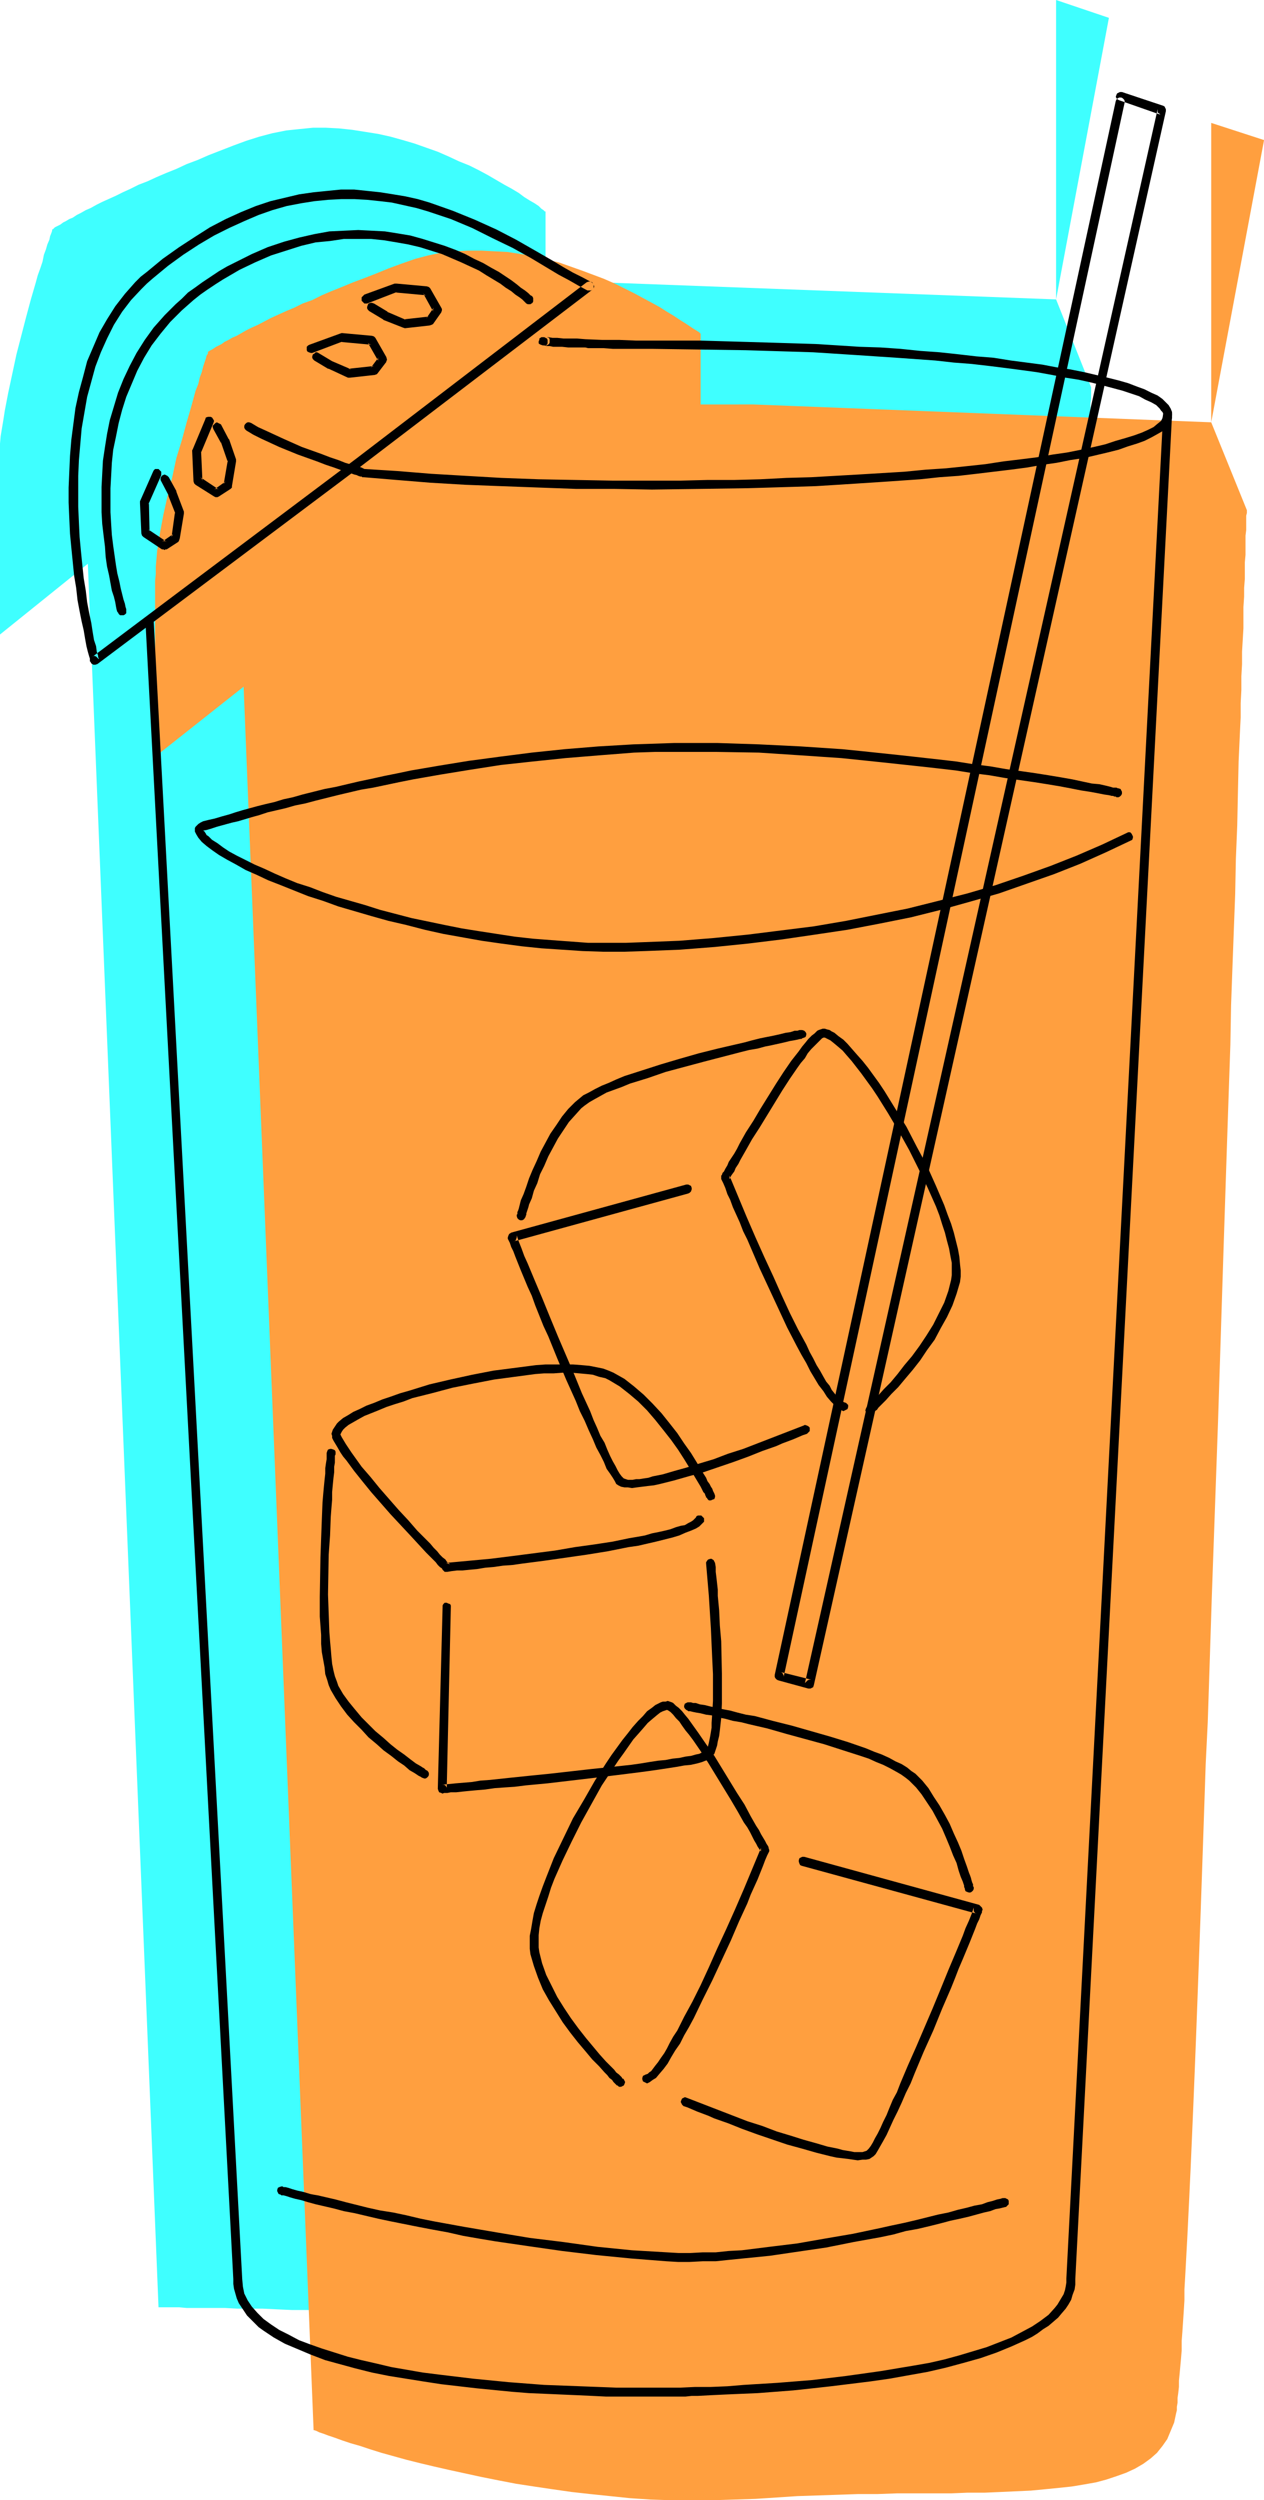 <?xml version="1.0" encoding="UTF-8" standalone="no"?>
<svg
   version="1.0"
   width="78.756mm"
   height="155.668mm"
   id="svg22"
   sodipodi:docname="Iced Tea 3.wmf"
   xmlns:inkscape="http://www.inkscape.org/namespaces/inkscape"
   xmlns:sodipodi="http://sodipodi.sourceforge.net/DTD/sodipodi-0.dtd"
   xmlns="http://www.w3.org/2000/svg"
   xmlns:svg="http://www.w3.org/2000/svg">
  <sodipodi:namedview
     id="namedview22"
     pagecolor="#ffffff"
     bordercolor="#000000"
     borderopacity="0.25"
     inkscape:showpageshadow="2"
     inkscape:pageopacity="0.0"
     inkscape:pagecheckerboard="0"
     inkscape:deskcolor="#d1d1d1"
     inkscape:document-units="mm" />
  <defs
     id="defs1">
    <pattern
       id="WMFhbasepattern"
       patternUnits="userSpaceOnUse"
       width="6"
       height="6"
       x="0"
       y="0" />
  </defs>
  <path
     style="fill:#3fffff;fill-opacity:1;fill-rule:evenodd;stroke:none"
     d="M 128.469,66.414 V 49.77 h -0.162 l -0.323,-0.323 -0.485,-0.323 -0.646,-0.646 -0.97,-0.646 -1.131,-0.646 -1.293,-0.808 -1.293,-0.97 -1.616,-0.97 -1.778,-0.97 -1.939,-1.131 -1.939,-1.131 -2.101,-1.131 -2.262,-1.131 -2.424,-0.97 -2.424,-1.131 -2.586,-1.131 -2.747,-0.97 -2.747,-0.97 -2.747,-0.808 -2.909,-0.808 -2.909,-0.646 -3.07,-0.485 -3.07,-0.485 -3.07,-0.323 -3.07,-0.162 h -3.07 l -3.232,0.323 -3.07,0.323 -3.232,0.646 -3.07,0.808 -3.07,0.97 -3.07,1.131 -2.909,1.131 -2.909,1.131 -2.586,1.131 -2.586,0.97 -2.424,1.131 -2.424,0.97 -2.262,0.97 -2.101,0.97 -2.101,0.808 -1.939,0.97 -1.778,0.808 -1.616,0.808 -3.232,1.454 -1.293,0.646 -1.454,0.808 -1.131,0.485 -1.131,0.646 -0.97,0.485 -0.97,0.646 -0.808,0.323 -0.808,0.485 -0.646,0.323 -0.646,0.485 -0.97,0.485 -0.323,0.162 -0.162,0.162 -0.162,0.162 -0.162,0.162 v 0 h -0.162 v 0.323 l -0.162,0.485 -0.323,0.808 -0.162,0.808 -0.485,1.131 -0.323,1.131 -0.485,1.293 -0.323,1.616 -0.485,1.454 -0.646,1.778 -0.485,1.778 -1.131,3.878 -1.131,4.201 -1.131,4.363 -1.131,4.363 -0.97,4.525 -0.97,4.525 -0.808,4.201 -0.323,2.101 -0.323,1.939 -0.323,1.939 L 0,104.388 v 1.778 1.616 41.529 L 20.684,132.666 37.329,542.946 h 4.848 l 1.778,0.162 h 1.939 2.101 2.424 2.586 l 2.909,0.162 h 2.909 3.07 l 3.394,0.162 3.555,0.162 h 3.717 l 3.717,0.162 4.04,0.162 4.04,0.162 h 4.363 l 4.202,0.323 4.525,0.162 4.525,0.162 4.686,0.323 4.686,0.162 9.534,0.646 10.019,0.485 10.019,0.808 5.009,0.485 5.009,0.323 4.848,0.485 4.686,0.646 4.686,0.485 4.525,0.485 4.525,0.646 4.363,0.485 4.363,0.485 4.04,0.485 4.04,0.323 3.878,0.485 3.878,0.323 3.717,0.323 3.394,0.162 3.394,0.162 h 3.232 3.07 l 2.909,-0.162 2.747,-0.162 2.586,-0.485 2.424,-0.485 2.262,-0.646 2.101,-0.646 1.939,-0.97 1.778,-1.131 1.454,-1.293 1.293,-1.293 1.131,-1.616 0.97,-1.939 0.646,-1.939 0.485,-2.262 0.162,-0.646 0.162,-0.808 v -0.97 l 0.162,-1.131 0.162,-1.131 v -1.293 l 0.162,-1.616 0.162,-1.616 0.162,-1.616 v -1.939 l 0.162,-1.939 0.162,-2.101 0.162,-2.262 0.162,-2.262 v -2.585 l 0.162,-2.424 0.162,-2.747 0.162,-2.747 0.162,-2.909 0.162,-2.909 0.162,-3.07 0.162,-3.232 v -3.232 l 0.162,-3.393 0.162,-3.393 0.162,-3.555 0.323,-7.433 0.323,-7.595 0.323,-7.918 0.323,-8.241 0.323,-8.403 0.323,-8.726 0.485,-9.049 0.323,-9.049 0.323,-9.372 0.323,-9.695 0.323,-9.534 0.323,-9.857 0.323,-9.857 0.808,-20.199 1.293,-40.721 0.646,-20.36 0.808,-20.199 0.162,-9.857 0.485,-9.857 0.162,-9.695 0.323,-9.534 0.323,-9.372 0.323,-9.049 0.162,-9.049 0.323,-8.726 0.323,-8.564 0.162,-8.241 0.323,-7.918 0.162,-7.756 0.323,-7.272 0.162,-3.555 v -3.393 l 0.162,-3.393 v -3.232 l 0.162,-3.232 0.162,-3.07 v -3.07 l 0.162,-2.747 v -2.909 l 0.162,-2.585 v -2.585 l 0.162,-2.585 v -2.262 l 0.162,-2.262 v -2.101 -1.939 l 0.162,-1.939 v -1.778 -1.616 -1.454 l 0.162,-1.454 v -1.131 -1.131 l 0.162,-0.97 V 92.43 91.945 91.137 L 248.697,70.454 261.139,4.201 248.697,0 V 70.454 L 140.912,66.414 Z"
     id="path1" />
  <path
     style="fill:#ff9f3f;fill-opacity:1;fill-rule:evenodd;stroke:none"
     d="M 164.99,95.177 V 78.695 78.533 l -0.323,-0.323 -0.485,-0.323 -0.808,-0.485 -0.97,-0.646 -0.97,-0.646 -1.293,-0.808 -1.454,-0.97 -1.616,-0.97 -1.778,-1.131 -1.778,-0.97 -2.101,-1.131 -2.101,-1.131 -2.262,-1.131 -2.262,-1.131 -2.586,-1.131 -2.586,-0.97 -2.586,-0.97 -2.747,-0.97 -2.747,-0.97 -2.909,-0.646 -3.07,-0.808 -2.909,-0.485 -3.07,-0.485 -3.07,-0.162 -3.07,-0.162 h -3.232 l -3.07,0.162 -3.232,0.323 -3.07,0.646 -3.07,0.808 -3.232,1.131 -3.07,1.131 -2.747,1.131 -2.909,1.131 -2.586,0.97 -2.747,1.131 -2.424,0.97 -2.262,0.97 -2.262,1.131 -2.262,0.808 -1.939,0.97 -1.939,0.808 -1.778,0.808 -1.778,0.808 -3.07,1.616 -1.454,0.646 -1.293,0.646 -1.131,0.646 -1.131,0.646 -1.131,0.485 -0.808,0.485 -0.97,0.485 -0.646,0.485 -0.646,0.323 -0.646,0.323 -0.97,0.646 -0.323,0.162 -0.323,0.162 -0.162,0.162 v 0 h -0.162 v 0.162 0.323 l -0.323,0.485 -0.162,0.646 -0.323,0.97 -0.323,0.97 -0.323,1.293 -0.485,1.293 -0.323,1.454 -0.646,1.616 -0.485,1.778 -0.485,1.778 -1.131,3.878 -1.131,4.201 -1.293,4.201 -0.97,4.525 -1.131,4.525 -0.97,4.363 -0.808,4.363 -0.323,2.101 -0.323,1.939 -0.162,1.939 -0.162,1.778 v 1.778 l -0.162,1.616 v 41.367 L 57.367,161.591 73.849,571.871 h 0.162 l 0.485,0.162 0.646,0.323 0.97,0.323 1.293,0.485 1.454,0.485 1.778,0.646 1.939,0.646 2.262,0.646 2.424,0.808 2.586,0.808 2.909,0.808 2.909,0.808 3.232,0.808 3.394,0.808 3.555,0.808 3.717,0.808 3.717,0.808 4.04,0.808 4.202,0.808 4.202,0.646 4.363,0.646 4.525,0.646 4.363,0.485 4.686,0.485 4.686,0.485 4.848,0.323 4.848,0.162 h 4.848 5.009 l 5.009,-0.162 5.009,-0.162 5.009,-0.323 4.848,-0.323 4.848,-0.162 4.848,-0.162 4.686,-0.162 h 4.525 l 4.525,-0.162 h 4.363 4.202 4.202 l 3.878,-0.162 h 4.04 l 3.717,-0.162 3.555,-0.162 3.555,-0.162 3.394,-0.323 3.232,-0.323 3.07,-0.323 2.909,-0.485 2.747,-0.485 2.424,-0.646 2.424,-0.808 2.262,-0.808 2.101,-0.97 1.939,-1.131 1.778,-1.293 1.454,-1.293 1.293,-1.616 1.131,-1.616 0.808,-1.939 0.808,-1.939 0.485,-2.262 0.162,-0.646 v -0.808 l 0.162,-0.97 v -1.131 l 0.162,-1.131 0.162,-1.454 v -1.454 l 0.162,-1.616 0.162,-1.778 0.162,-1.778 0.162,-1.939 v -2.262 l 0.162,-2.101 0.162,-2.424 0.162,-2.424 0.162,-2.585 v -2.585 l 0.162,-2.747 0.162,-2.909 0.162,-3.07 0.162,-2.909 0.162,-3.232 0.162,-3.393 0.162,-3.232 0.162,-3.555 0.162,-3.393 0.323,-7.433 0.323,-7.595 0.323,-7.918 0.323,-8.241 0.323,-8.564 0.323,-8.726 0.323,-8.888 0.323,-9.211 0.323,-9.372 0.323,-9.534 0.323,-9.695 0.485,-9.857 0.323,-9.857 0.646,-20.037 1.454,-40.883 0.646,-20.199 0.646,-20.199 0.323,-9.857 0.323,-9.857 0.323,-9.695 0.323,-9.534 0.323,-9.372 0.162,-9.211 0.323,-8.888 0.323,-8.726 0.323,-8.564 0.162,-8.241 0.323,-7.918 0.162,-7.756 0.162,-7.272 0.162,-3.555 0.162,-3.555 0.162,-3.232 v -3.393 l 0.162,-3.07 v -3.232 l 0.162,-2.909 v -2.909 l 0.162,-2.747 0.162,-2.747 v -2.424 -2.585 l 0.162,-2.424 V 138.322 l 0.162,-2.101 v -2.101 -1.778 l 0.162,-1.778 v -1.616 -1.454 -1.454 l 0.162,-1.293 v -0.97 -0.97 -1.454 l 0.162,-0.646 v -0.646 l -8.403,-20.684 12.443,-66.414 -12.443,-4.04 v 70.454 l -107.785,-4.201 z"
     id="path2" />
  <path
     style="fill:#000000;fill-opacity:1;fill-rule:evenodd;stroke:none"
     d="m 128.469,79.341 h -0.485 -0.485 l -0.485,0.323 v 0.323 l -0.162,0.323 v 0.485 l 0.162,0.162 0.323,0.162 0.485,0.162 h 0.323 l 0.646,0.162 h 0.646 l 0.808,0.162 h 0.97 1.131 l 1.454,0.162 h 1.616 1.778 0.646 l 0.646,0.162 h 1.778 1.939 l 2.101,0.162 h 4.686 2.262 2.262 l 11.15,0.162 10.989,0.162 5.333,0.162 5.333,0.162 5.171,0.162 5.009,0.323 5.009,0.323 4.848,0.323 4.848,0.323 4.525,0.323 4.525,0.323 4.363,0.485 4.202,0.323 4.202,0.485 3.878,0.485 3.717,0.485 3.555,0.485 3.555,0.646 3.232,0.646 3.07,0.485 2.909,0.646 2.586,0.646 2.424,0.646 2.424,0.646 1.939,0.646 1.939,0.646 1.454,0.808 1.454,0.646 1.131,0.646 0.808,0.808 0.323,0.485 0.323,0.323 0.162,0.323 v 0.323 l -0.162,0.808 -0.323,0.646 -0.808,0.646 -0.97,0.808 -1.293,0.646 -1.454,0.646 -1.778,0.646 -2.101,0.646 -2.262,0.646 -2.424,0.808 -2.747,0.646 -3.07,0.646 -3.232,0.646 -3.394,0.485 -3.717,0.646 -3.878,0.485 -4.04,0.485 -4.202,0.646 -4.525,0.485 -4.686,0.485 -4.848,0.323 -5.009,0.485 -5.333,0.323 -5.333,0.323 -5.656,0.323 -5.656,0.323 -5.817,0.162 -6.141,0.323 -6.141,0.162 h -6.302 l -6.464,0.162 h -6.625 -9.049 l -8.888,-0.162 -8.726,-0.162 -8.726,-0.323 -8.403,-0.485 -8.241,-0.485 -7.918,-0.646 -7.757,-0.485 h 0.162 v 0 h -0.162 l -0.323,-0.162 -0.323,-0.162 -0.485,-0.162 -0.485,-0.162 -1.293,-0.323 -1.616,-0.485 -1.616,-0.646 -1.939,-0.646 -2.101,-0.808 -4.525,-1.616 -4.363,-1.939 -2.101,-0.97 -2.101,-0.97 -1.778,-0.808 -1.616,-0.97 -0.485,-0.162 h -0.323 l -0.323,0.162 -0.323,0.323 -0.162,0.323 v 0.485 l 0.162,0.323 0.323,0.323 1.616,0.97 1.939,0.97 2.101,0.97 2.101,0.97 4.363,1.778 4.525,1.616 2.101,0.808 1.939,0.646 1.778,0.646 1.616,0.485 1.293,0.485 0.646,0.162 0.323,0.162 0.485,0.162 h 0.323 l 0.162,0.162 h 0.162 0.162 v 0 l 7.757,0.646 7.918,0.646 8.241,0.485 8.403,0.323 8.726,0.323 8.888,0.323 h 8.888 l 9.049,0.162 11.473,-0.162 11.15,-0.162 5.494,-0.162 5.333,-0.162 5.171,-0.162 5.171,-0.323 5.009,-0.323 5.009,-0.323 4.686,-0.323 4.686,-0.323 4.525,-0.485 4.525,-0.323 4.202,-0.485 4.04,-0.485 4.04,-0.485 3.717,-0.485 3.717,-0.646 3.394,-0.485 3.232,-0.646 3.232,-0.485 2.747,-0.646 2.747,-0.646 2.586,-0.646 2.262,-0.808 2.101,-0.646 1.778,-0.646 1.616,-0.808 1.454,-0.808 1.131,-0.646 0.808,-0.808 0.646,-0.808 0.485,-0.646 0.323,-0.808 v -0.808 -0.646 l -0.323,-0.808 -0.485,-0.808 -0.646,-0.646 -0.808,-0.808 -1.131,-0.808 -1.454,-0.646 -1.616,-0.808 -1.778,-0.646 -2.101,-0.808 -2.262,-0.646 -2.586,-0.646 -2.747,-0.646 -2.747,-0.646 -3.232,-0.646 -3.232,-0.485 -3.394,-0.646 -3.717,-0.485 -3.717,-0.485 -4.04,-0.646 -4.04,-0.323 -4.202,-0.485 -4.525,-0.485 -4.525,-0.323 -4.686,-0.485 -4.686,-0.323 -5.009,-0.162 -5.009,-0.323 -5.171,-0.323 -5.171,-0.162 -5.333,-0.162 -5.494,-0.162 -11.15,-0.323 h -11.473 -3.717 l -4.04,-0.162 h -4.04 l -3.878,-0.162 -1.939,-0.162 h -1.778 -1.454 l -1.454,-0.162 h -1.131 l -0.97,-0.162 h -0.646 -0.323 l 0.323,0.162 0.323,0.162 0.162,0.323 v 0.323 0.485 l -0.162,0.323 -0.323,0.162 h -0.323 0.323 0.323 l 0.485,-0.323 0.162,-0.323 v -0.323 -0.485 l -0.162,-0.323 -0.485,-0.162 z"
     id="path3" />
  <path
     style="fill:#000000;fill-opacity:1;fill-rule:evenodd;stroke:none"
     d="m 34.258,146.402 20.684,389.919 v 1.131 l 0.162,1.131 0.323,1.131 0.323,1.131 0.485,1.131 0.646,0.97 0.646,0.97 0.646,0.97 0.97,0.97 0.808,0.808 0.97,0.97 1.131,0.808 2.424,1.616 2.586,1.454 3.07,1.293 3.07,1.293 3.394,1.293 3.555,0.97 3.555,0.97 3.878,0.97 4.04,0.808 4.04,0.646 4.04,0.646 4.201,0.646 8.403,0.97 8.241,0.808 4.04,0.323 3.878,0.162 3.717,0.162 3.717,0.162 3.555,0.162 3.232,0.162 h 3.07 2.909 4.848 2.586 0.808 2.101 1.131 1.293 l 1.454,-0.162 h 1.454 l 3.07,-0.162 3.394,-0.162 3.717,-0.162 3.878,-0.162 4.202,-0.323 4.202,-0.323 4.525,-0.485 4.363,-0.485 9.211,-1.131 4.525,-0.646 4.525,-0.808 4.525,-0.808 4.202,-0.97 4.202,-1.131 4.04,-1.131 3.717,-1.293 3.555,-1.454 3.232,-1.454 1.616,-0.808 1.293,-0.808 1.293,-0.97 1.293,-0.808 1.131,-0.97 1.131,-0.97 0.808,-0.97 0.97,-1.131 0.646,-0.97 0.646,-1.131 0.323,-1.131 0.485,-1.293 0.162,-1.131 v -1.293 L 276.006,97.601 v -0.323 l -0.162,-0.323 -0.485,-0.162 -0.323,-0.162 h -0.485 l -0.323,0.162 -0.162,0.485 -0.162,0.323 -22.785,438.558 v 0.97 l -0.162,0.97 -0.162,0.808 -0.323,0.97 -0.485,0.808 -0.485,0.808 -0.485,0.808 -0.646,0.808 -1.454,1.616 -1.939,1.454 -1.939,1.293 -2.424,1.293 -2.424,1.293 -2.909,1.131 -2.909,1.131 -3.232,0.97 -3.232,0.97 -3.555,0.97 -3.555,0.808 -3.717,0.646 -3.878,0.646 -3.878,0.646 -8.08,1.131 -8.08,0.97 -8.08,0.646 -7.918,0.485 -3.878,0.323 -3.878,0.162 h -3.717 l -3.394,0.162 h -3.555 -3.232 -8.403 l -8.403,-0.323 -8.565,-0.323 -8.403,-0.646 -8.241,-0.808 -4.04,-0.485 -4.04,-0.485 -3.878,-0.485 -3.717,-0.646 -3.717,-0.646 -3.394,-0.808 -3.555,-0.808 -3.232,-0.808 -3.07,-0.97 -3.07,-0.97 -2.747,-0.97 -2.586,-0.97 -2.424,-1.293 -2.262,-1.131 -1.939,-1.293 -1.778,-1.293 -1.454,-1.454 -1.293,-1.454 -0.97,-1.454 -0.808,-1.616 -0.323,-1.616 -0.162,-1.778 -20.846,-390.081 v -0.323 l -0.323,-0.323 -0.323,-0.162 H 35.228 34.743 l -0.323,0.162 -0.162,0.323 z"
     id="path4" />
  <path
     style="fill:#000000;fill-opacity:1;fill-rule:evenodd;stroke:none"
     d="m 168.222,351.461 v 0 l -0.162,-0.323 -0.162,-0.323 -0.162,-0.485 -0.323,-0.485 -0.323,-0.646 -0.485,-0.646 -0.323,-0.808 -1.131,-1.778 -1.131,-1.939 -1.293,-2.101 -1.616,-2.262 -1.616,-2.424 -1.778,-2.262 -1.939,-2.424 -2.101,-2.262 -2.101,-2.101 -2.262,-1.939 -2.262,-1.778 -2.586,-1.454 -1.131,-0.485 -1.293,-0.485 -1.616,-0.323 -1.616,-0.323 -1.778,-0.162 -2.101,-0.162 h -1.939 -2.262 -2.262 l -2.262,0.162 -5.009,0.646 -5.009,0.646 -5.009,0.97 -5.171,1.131 -4.848,1.131 -4.686,1.454 -2.262,0.646 -2.262,0.808 -1.939,0.646 -1.939,0.808 -1.778,0.646 -1.616,0.808 -1.454,0.646 -1.293,0.808 -1.131,0.646 -0.97,0.808 -0.485,0.485 -0.323,0.485 -0.323,0.485 -0.323,0.485 -0.162,0.485 -0.162,0.485 0.162,0.485 v 0.485 l 0.323,0.646 0.485,0.808 0.485,0.808 0.646,1.131 0.646,0.97 0.808,0.97 1.778,2.424 1.939,2.424 2.101,2.585 4.525,5.171 2.262,2.424 2.262,2.424 1.939,2.101 1.939,2.101 0.808,0.808 0.808,0.808 0.646,0.646 0.485,0.646 0.485,0.485 0.485,0.323 0.162,0.323 0.162,0.162 0.323,0.323 h 0.646 l 0.97,-0.162 1.293,-0.162 h 1.293 l 1.616,-0.162 1.778,-0.162 1.939,-0.323 1.939,-0.162 2.262,-0.323 2.262,-0.162 2.262,-0.323 5.009,-0.646 10.181,-1.454 5.009,-0.808 4.848,-0.97 2.262,-0.323 2.101,-0.485 2.101,-0.485 1.939,-0.485 1.939,-0.485 1.616,-0.485 1.454,-0.646 1.293,-0.485 1.131,-0.485 0.808,-0.485 0.646,-0.646 0.485,-0.485 v -0.485 -0.323 l -0.323,-0.323 -0.323,-0.323 h -0.323 -0.485 l -0.323,0.162 -0.162,0.323 -0.323,0.323 -0.323,0.323 -0.485,0.323 -0.646,0.323 -0.808,0.485 -0.97,0.162 -1.131,0.323 -1.293,0.485 -1.293,0.323 -1.454,0.323 -1.616,0.323 -1.616,0.485 -1.778,0.323 -1.939,0.323 -3.878,0.808 -4.202,0.646 -4.686,0.646 -4.686,0.808 -5.009,0.646 -5.009,0.646 -5.171,0.646 -10.504,0.97 0.485,0.162 0.323,0.162 v -0.162 l -0.323,-0.162 -0.323,-0.323 -0.323,-0.485 -0.646,-0.485 -0.646,-0.646 -0.646,-0.808 -0.808,-0.808 -0.808,-0.97 -0.97,-0.97 -2.101,-2.101 -2.101,-2.424 -2.262,-2.424 -4.525,-5.171 -2.101,-2.585 -2.101,-2.424 -1.616,-2.262 -0.808,-1.131 -0.646,-0.97 -0.646,-0.97 -0.485,-0.808 -0.485,-0.808 -0.323,-0.646 0.162,-0.323 0.162,-0.323 0.323,-0.485 0.485,-0.485 0.808,-0.646 1.131,-0.646 1.131,-0.646 1.454,-0.808 1.616,-0.646 1.616,-0.646 1.939,-0.808 1.939,-0.646 2.101,-0.646 2.101,-0.808 4.525,-1.131 4.848,-1.293 4.848,-0.97 5.009,-0.97 4.848,-0.646 4.848,-0.646 2.101,-0.162 h 2.262 l 2.101,-0.162 h 1.939 l 1.939,0.162 1.778,0.162 1.454,0.162 1.454,0.485 1.454,0.323 0.97,0.485 2.424,1.454 2.262,1.778 2.101,1.778 2.101,2.101 1.939,2.262 1.939,2.424 1.778,2.262 1.616,2.262 1.454,2.262 1.293,2.101 1.131,1.939 0.97,1.616 0.485,0.808 0.646,1.293 0.323,0.323 0.162,0.485 0.162,0.323 v 0.162 h 0.162 l 0.162,0.323 0.323,0.323 h 0.485 l 0.323,-0.162 0.485,-0.162 0.162,-0.485 v -0.323 z"
     id="path5" />
  <path
     style="fill:#000000;fill-opacity:1;fill-rule:evenodd;stroke:none"
     d="m 104.23,378.123 -1.131,42.822 0.162,0.485 0.162,0.323 0.485,0.162 0.323,0.162 0.323,-0.162 h 0.808 l 0.808,-0.162 h 1.293 l 1.454,-0.162 1.616,-0.162 1.778,-0.162 1.939,-0.162 2.262,-0.323 2.262,-0.162 2.424,-0.162 2.586,-0.323 5.171,-0.485 5.494,-0.646 5.494,-0.646 5.333,-0.646 5.171,-0.646 2.424,-0.323 2.262,-0.323 2.101,-0.323 2.101,-0.323 1.778,-0.323 1.616,-0.162 1.454,-0.323 1.131,-0.323 0.808,-0.323 0.646,-0.162 0.485,-0.323 0.485,-0.646 0.485,-0.485 0.323,-0.97 0.323,-0.97 0.162,-0.97 0.323,-1.293 0.162,-1.293 0.162,-1.454 0.162,-1.454 0.162,-3.393 v -3.393 -3.717 l -0.162,-7.595 -0.323,-3.717 -0.162,-3.555 -0.323,-3.393 v -1.454 l -0.162,-1.454 -0.162,-1.454 -0.162,-1.293 v -1.131 l -0.162,-0.97 -0.162,-0.323 -0.162,-0.323 -0.485,-0.323 h -0.323 l -0.485,0.162 -0.162,0.162 -0.323,0.485 v 0.323 l 0.646,7.595 0.485,7.756 0.162,3.717 0.162,3.555 0.162,3.393 v 3.232 3.07 l -0.162,2.747 -0.162,2.424 v 1.131 l -0.162,0.97 -0.162,0.97 -0.162,0.808 -0.162,0.808 -0.162,0.646 -0.162,0.646 -0.162,0.323 -0.323,0.323 -0.162,0.162 -0.646,0.162 -0.646,0.323 -0.808,0.162 -1.131,0.323 -1.293,0.162 -1.454,0.323 -1.616,0.162 -1.616,0.323 -1.778,0.162 -2.101,0.323 -1.939,0.323 -2.262,0.323 -4.525,0.485 -4.686,0.485 -10.019,1.131 -4.848,0.485 -4.686,0.485 -4.525,0.485 -2.262,0.162 -1.939,0.323 -1.939,0.162 -1.939,0.162 -1.616,0.162 -1.616,0.162 h 0.485 l 0.323,0.162 0.323,0.485 v 0.323 l 0.97,-42.822 v 0.162 -0.485 l -0.162,-0.323 -0.485,-0.162 -0.323,-0.162 h -0.485 l -0.323,0.323 -0.162,0.323 z"
     id="path6" />
  <path
     style="fill:#000000;fill-opacity:1;fill-rule:evenodd;stroke:none"
     d="m 100.513,416.582 v 0 h -0.162 l -0.323,-0.323 -0.162,-0.162 -0.323,-0.162 -0.485,-0.323 -1.131,-0.646 -1.293,-0.97 -1.454,-1.131 -1.616,-1.131 -1.616,-1.293 -1.616,-1.454 -1.939,-1.616 -1.616,-1.616 -1.616,-1.616 -1.616,-1.939 -1.454,-1.778 -1.293,-1.778 -1.131,-1.939 -0.323,-0.97 -0.485,-1.293 -0.323,-1.293 -0.323,-1.616 -0.162,-1.616 -0.162,-1.939 -0.162,-1.778 -0.162,-2.101 -0.162,-4.363 -0.162,-4.525 0.162,-9.372 0.323,-4.525 0.162,-4.363 0.162,-2.101 0.162,-1.939 v -1.778 l 0.162,-1.778 0.162,-1.616 0.162,-1.293 v -1.293 l 0.162,-0.97 v -0.97 -0.646 l 0.162,-0.323 v -0.162 -0.485 l -0.162,-0.323 -0.323,-0.162 -0.485,-0.162 h -0.323 l -0.485,0.162 -0.162,0.323 -0.162,0.485 v 0.162 0.646 0.646 l -0.162,0.97 -0.162,1.131 v 1.293 l -0.162,1.454 -0.162,1.616 -0.162,1.778 -0.162,1.939 -0.162,4.04 -0.162,4.363 -0.162,4.525 -0.162,9.372 v 4.525 l 0.323,4.363 v 2.101 l 0.162,1.939 0.323,1.778 0.323,1.778 0.162,1.616 0.485,1.454 0.323,1.131 0.485,1.131 1.131,1.939 1.293,1.939 1.454,1.939 1.616,1.778 1.778,1.778 1.616,1.778 1.939,1.616 1.616,1.454 1.778,1.293 1.616,1.293 1.454,0.97 1.293,1.131 1.131,0.646 0.97,0.646 0.323,0.162 0.323,0.162 0.162,0.162 h 0.162 l 0.323,0.162 h 0.323 l 0.323,-0.162 0.323,-0.323 0.162,-0.323 v -0.485 l -0.162,-0.323 z"
     id="path7" />
  <path
     style="fill:#000000;fill-opacity:1;fill-rule:evenodd;stroke:none"
     d="m 205.55,332.555 v 0 l 0.323,-0.162 0.162,-0.323 0.485,-0.323 0.323,-0.485 0.485,-0.485 0.646,-0.646 0.646,-0.646 1.293,-1.454 1.616,-1.616 1.616,-1.939 1.778,-2.101 1.778,-2.262 1.616,-2.424 1.778,-2.424 1.454,-2.747 1.454,-2.585 1.293,-2.747 0.97,-2.747 0.808,-2.747 0.162,-1.293 v -1.454 l -0.162,-1.454 -0.162,-1.778 -0.323,-1.778 -0.485,-1.939 -0.485,-1.939 -0.646,-2.101 -0.808,-2.101 -0.808,-2.262 -1.939,-4.525 -2.101,-4.686 -2.424,-4.525 -2.424,-4.686 -2.586,-4.201 -2.586,-4.201 -1.293,-1.939 -1.293,-1.778 -1.293,-1.778 -1.293,-1.616 -1.293,-1.454 -1.131,-1.293 -1.131,-1.293 -0.97,-0.97 -1.131,-0.808 -0.97,-0.808 -0.646,-0.323 -0.485,-0.323 -0.646,-0.162 -0.485,-0.162 h -0.485 l -0.485,0.162 -0.485,0.162 -0.323,0.162 -0.646,0.646 -0.646,0.485 -0.808,0.808 -0.646,0.808 -0.808,0.97 -0.808,1.131 -1.778,2.262 -1.778,2.585 -1.778,2.747 -3.717,5.979 -1.616,2.747 -1.778,2.747 -1.454,2.585 -0.646,1.293 -0.646,1.131 -0.646,0.97 -0.646,0.97 -0.323,0.808 -0.485,0.808 -0.323,0.646 -0.323,0.323 -0.162,0.485 -0.162,0.162 v 0.485 0.323 l 0.485,0.97 0.485,1.131 0.485,1.454 0.646,1.293 0.646,1.778 0.808,1.778 0.808,1.778 0.808,2.101 0.97,1.939 0.97,2.262 1.939,4.525 4.363,9.372 2.101,4.525 2.262,4.363 1.131,2.101 1.131,1.939 0.97,1.939 0.97,1.616 0.97,1.616 1.131,1.454 0.808,1.293 0.97,1.131 0.808,0.808 0.646,0.646 0.808,0.485 0.646,0.323 0.323,-0.162 0.323,-0.162 0.323,-0.162 0.162,-0.485 v -0.485 l -0.162,-0.162 -0.323,-0.323 -0.485,-0.162 -0.323,-0.162 -0.323,-0.162 -0.485,-0.485 -0.485,-0.485 -0.646,-0.808 -0.646,-0.808 -0.485,-0.97 -0.808,-0.97 -0.646,-1.131 -0.808,-1.454 -0.808,-1.293 -0.808,-1.616 -0.808,-1.454 -0.808,-1.778 -0.97,-1.778 -0.97,-1.778 -1.939,-3.878 -1.939,-4.201 -1.939,-4.363 -2.101,-4.525 -2.101,-4.686 -2.101,-4.848 -4.04,-9.695 v 0.485 0.485 -0.162 l 0.162,-0.162 0.162,-0.485 0.323,-0.485 0.485,-0.646 0.323,-0.808 0.646,-0.97 0.485,-0.97 0.646,-1.131 0.646,-1.131 1.454,-2.585 1.778,-2.747 1.778,-2.909 3.555,-5.817 1.778,-2.747 1.778,-2.585 0.808,-1.131 0.97,-1.131 0.646,-1.131 0.808,-0.97 0.808,-0.808 0.646,-0.646 0.646,-0.646 0.485,-0.485 0.323,-0.162 h 0.323 l 0.646,0.323 0.646,0.323 0.808,0.646 0.97,0.808 1.131,0.97 0.97,1.131 1.131,1.293 1.131,1.454 1.131,1.454 1.293,1.778 1.293,1.778 1.293,1.939 2.424,3.878 2.586,4.363 2.424,4.363 2.262,4.525 2.101,4.363 1.939,4.363 0.808,2.101 0.646,2.101 0.646,1.939 0.485,1.939 0.485,1.778 0.323,1.778 0.323,1.616 v 1.454 1.454 l -0.162,1.131 -0.646,2.585 -0.97,2.747 -1.293,2.585 -1.293,2.585 -1.616,2.585 -1.616,2.424 -1.778,2.424 -1.778,2.101 -1.616,2.101 -1.616,1.939 -1.616,1.616 -1.293,1.454 -0.485,0.646 -0.646,0.485 -0.485,0.485 -0.323,0.323 -0.323,0.323 -0.323,0.323 -0.162,0.162 v 0 l -0.162,0.323 -0.162,0.485 0.162,0.323 0.162,0.323 0.323,0.323 h 0.323 0.485 z"
     id="path8" />
  <path
     style="fill:#000000;fill-opacity:1;fill-rule:evenodd;stroke:none"
     d="m 161.596,278.745 -41.207,11.311 -0.485,0.323 -0.162,0.323 -0.162,0.485 v 0.323 l 0.162,0.323 0.323,0.646 0.323,0.97 0.485,0.97 0.485,1.293 0.646,1.616 0.646,1.616 0.808,1.939 0.808,1.939 0.97,2.101 0.808,2.262 0.97,2.424 0.97,2.424 1.131,2.424 2.101,5.171 2.101,5.009 2.262,5.009 0.97,2.424 1.131,2.262 0.97,2.262 0.97,2.101 0.808,1.939 0.97,1.778 0.808,1.616 0.646,1.616 0.808,1.131 0.646,0.97 0.485,0.808 0.323,0.646 0.485,0.323 0.646,0.323 0.808,0.162 h 0.808 l 0.97,0.162 1.131,-0.162 1.293,-0.162 1.293,-0.162 1.454,-0.162 1.454,-0.323 3.232,-0.808 3.394,-0.97 3.555,-0.97 7.11,-2.424 3.555,-1.293 3.232,-1.293 3.232,-1.131 1.454,-0.646 1.293,-0.485 1.293,-0.485 1.131,-0.485 1.131,-0.485 0.97,-0.323 0.323,-0.323 0.323,-0.323 v -0.323 -0.485 l -0.323,-0.323 -0.323,-0.162 -0.485,-0.162 -0.323,0.162 -7.11,2.747 -7.11,2.747 -3.555,1.131 -3.394,1.293 -3.232,0.97 -3.07,0.97 -2.909,0.808 -2.747,0.808 -2.424,0.485 -0.97,0.323 -1.131,0.162 -0.97,0.162 h -0.808 l -0.808,0.162 h -0.646 -0.485 l -0.485,-0.162 -0.485,-0.162 -0.162,-0.162 -0.323,-0.323 -0.485,-0.646 -0.485,-0.808 -0.485,-0.97 -0.646,-1.131 -0.646,-1.293 -0.646,-1.454 -0.646,-1.616 -0.97,-1.616 -0.808,-1.939 -0.808,-1.778 -0.808,-2.101 -1.939,-4.201 -1.778,-4.363 -3.878,-9.049 -1.939,-4.686 -1.778,-4.363 -1.778,-4.201 -0.808,-1.939 -0.808,-1.939 -0.808,-1.778 -0.646,-1.778 -0.646,-1.616 -0.485,-1.454 v 0.485 l -0.162,0.485 -0.162,0.323 -0.485,0.162 41.207,-11.311 0.323,-0.162 0.323,-0.323 0.162,-0.485 v -0.323 l -0.162,-0.485 -0.323,-0.162 -0.323,-0.162 z"
     id="path9" />
  <path
     style="fill:#000000;fill-opacity:1;fill-rule:evenodd;stroke:none"
     d="m 123.783,286.339 v 0 -0.162 l 0.162,-0.323 v -0.323 l 0.162,-0.485 0.162,-0.485 0.162,-0.485 0.162,-0.646 0.646,-1.454 0.485,-1.778 0.808,-1.778 0.646,-2.101 0.97,-1.939 0.97,-2.262 1.131,-2.101 1.131,-2.101 1.293,-1.939 1.293,-1.939 1.454,-1.616 1.454,-1.616 0.808,-0.646 1.131,-0.808 1.131,-0.646 1.454,-0.808 1.454,-0.808 1.778,-0.646 1.778,-0.646 1.939,-0.808 4.202,-1.293 4.202,-1.454 9.049,-2.424 4.363,-1.131 4.363,-1.131 1.939,-0.485 1.939,-0.323 1.778,-0.485 1.616,-0.323 1.454,-0.323 1.454,-0.323 1.293,-0.323 0.97,-0.162 0.808,-0.162 0.646,-0.162 h 0.323 l 0.162,-0.162 0.485,-0.162 0.323,-0.162 0.162,-0.485 v -0.323 l -0.162,-0.323 -0.323,-0.323 -0.485,-0.162 h -0.323 -0.323 l -0.485,0.162 h -0.646 l -0.97,0.323 -1.131,0.162 -1.293,0.323 -1.454,0.323 -1.616,0.323 -1.616,0.323 -1.939,0.485 -1.778,0.485 -2.101,0.485 -4.202,0.97 -4.525,1.131 -4.525,1.293 -4.363,1.293 -4.525,1.454 -4.04,1.293 -1.939,0.808 -1.778,0.808 -1.616,0.646 -1.616,0.808 -1.454,0.808 -1.293,0.646 -0.97,0.808 -0.97,0.808 -1.616,1.616 -1.454,1.778 -1.293,1.939 -1.454,2.101 -1.131,2.101 -1.131,2.101 -0.97,2.262 -0.97,2.101 -0.808,1.939 -0.646,1.939 -0.646,1.778 -0.646,1.454 -0.323,1.293 -0.162,0.646 -0.162,0.485 -0.162,0.323 v 0.323 0.162 l -0.162,0.162 v 0.323 l 0.162,0.485 0.323,0.323 0.323,0.162 h 0.485 l 0.323,-0.162 0.162,-0.162 z"
     id="path10" />
  <path
     style="fill:#000000;fill-opacity:1;fill-rule:evenodd;stroke:none"
     d="m 146.891,489.298 -0.162,-0.162 h -0.162 l -0.162,-0.323 -0.323,-0.323 -0.323,-0.323 -0.646,-0.485 -0.485,-0.646 -0.485,-0.485 -1.454,-1.454 -1.454,-1.616 -1.616,-1.939 -1.616,-1.939 -1.778,-2.262 -1.778,-2.424 -1.616,-2.424 -1.616,-2.585 -1.293,-2.585 -1.293,-2.585 -0.97,-2.747 -0.646,-2.585 -0.162,-1.131 v -1.454 -1.454 l 0.162,-1.616 0.323,-1.778 0.485,-1.778 0.646,-1.939 0.646,-1.939 0.646,-2.101 0.808,-2.101 1.939,-4.363 2.101,-4.363 2.262,-4.525 2.424,-4.363 2.424,-4.363 2.586,-3.878 1.293,-1.939 1.293,-1.778 1.131,-1.616 1.131,-1.616 1.293,-1.454 1.131,-1.293 0.97,-1.131 1.131,-0.97 0.97,-0.808 0.808,-0.646 0.646,-0.323 0.485,-0.162 0.485,-0.162 0.323,0.162 0.485,0.323 0.646,0.646 0.646,0.808 0.808,0.808 0.646,0.97 0.808,1.131 0.808,0.97 0.97,1.293 1.778,2.585 1.778,2.747 3.555,5.817 1.778,2.909 1.616,2.747 1.454,2.585 0.808,1.131 0.646,1.131 0.485,0.97 0.485,0.97 0.485,0.808 0.323,0.646 0.323,0.485 0.323,0.485 0.162,0.162 v 0.162 -0.485 -0.485 l -4.04,9.695 -2.101,4.848 -2.101,4.686 -2.101,4.525 -1.939,4.363 -1.939,4.201 -1.939,3.878 -0.97,1.778 -0.97,1.778 -0.808,1.616 -0.808,1.616 -0.97,1.454 -0.808,1.454 -0.646,1.293 -0.646,1.131 -0.808,1.131 -0.646,0.97 -0.646,0.808 -0.485,0.646 -0.485,0.646 -0.485,0.323 -0.323,0.323 -0.485,0.162 -0.323,0.162 -0.323,0.162 -0.162,0.485 v 0.323 l 0.162,0.485 0.323,0.162 0.323,0.162 0.323,0.162 0.646,-0.323 0.646,-0.485 0.808,-0.485 0.808,-0.97 0.97,-1.131 0.97,-1.293 0.808,-1.454 0.97,-1.616 1.131,-1.616 0.97,-1.939 1.131,-1.939 1.131,-2.101 2.101,-4.363 2.262,-4.525 4.363,-9.372 1.939,-4.525 0.97,-2.101 0.97,-2.101 0.808,-2.101 0.808,-1.778 0.808,-1.778 0.646,-1.616 0.646,-1.616 0.485,-1.293 0.485,-1.131 0.485,-0.97 v -0.323 l -0.162,-0.485 v -0.162 l -0.162,-0.323 -0.323,-0.485 -0.323,-0.646 -0.485,-0.808 -0.485,-0.808 -0.485,-0.97 -0.646,-0.97 -0.646,-1.131 -0.646,-1.131 -1.454,-2.747 -1.778,-2.747 -1.778,-2.909 -3.555,-5.817 -1.939,-2.747 -1.778,-2.585 -1.616,-2.262 -0.808,-1.131 -0.808,-0.97 -0.646,-0.808 -0.808,-0.808 -0.646,-0.485 -0.646,-0.646 -0.323,-0.162 -0.485,-0.162 -0.485,-0.162 -0.485,0.162 h -0.646 l -0.485,0.162 -0.646,0.323 -0.646,0.323 -0.808,0.646 -1.131,0.808 -0.97,1.131 -1.131,1.131 -1.293,1.454 -1.131,1.454 -1.293,1.616 -1.293,1.778 -1.293,1.778 -1.293,1.939 -2.586,4.04 -2.586,4.525 -2.586,4.363 -2.262,4.686 -2.262,4.686 -1.778,4.525 -0.808,2.101 -0.808,2.262 -0.646,1.939 -0.646,2.101 -0.323,1.778 -0.323,1.939 -0.323,1.616 v 1.616 1.454 l 0.162,1.293 0.808,2.747 0.97,2.747 1.131,2.747 1.454,2.585 1.616,2.585 1.616,2.585 1.778,2.424 1.778,2.262 1.778,2.101 1.616,1.939 1.616,1.616 1.293,1.454 0.646,0.646 0.485,0.646 0.646,0.485 0.323,0.485 0.323,0.323 0.323,0.323 0.162,0.162 h 0.162 l 0.323,0.323 h 0.485 l 0.323,-0.162 0.323,-0.162 0.162,-0.323 0.162,-0.485 -0.162,-0.323 z"
     id="path11" />
  <path
     style="fill:#000000;fill-opacity:1;fill-rule:evenodd;stroke:none"
     d="m 188.744,439.043 41.369,11.311 -0.485,-0.162 -0.323,-0.485 v -0.323 -0.485 l -0.485,1.454 -0.646,1.616 -0.808,1.778 -0.646,1.778 -0.808,1.939 -0.808,1.939 -1.778,4.201 -1.778,4.363 -1.939,4.686 -3.878,9.049 -1.939,4.363 -1.778,4.201 -0.808,2.101 -0.97,1.778 -0.808,1.939 -0.646,1.616 -0.808,1.616 -0.646,1.454 -0.646,1.293 -0.646,1.131 -0.485,0.97 -0.485,0.808 -0.485,0.646 -0.323,0.323 -0.162,0.162 -0.485,0.162 -0.485,0.162 h -0.485 -0.646 -0.808 l -0.808,-0.162 -1.939,-0.323 -1.131,-0.323 -2.424,-0.485 -2.747,-0.808 -2.909,-0.808 -3.07,-0.97 -3.232,-0.97 -3.394,-1.293 -3.555,-1.131 -7.11,-2.747 -7.11,-2.747 -0.485,-0.162 -0.323,0.162 -0.323,0.162 -0.162,0.323 -0.162,0.485 0.162,0.323 0.162,0.323 0.323,0.323 0.97,0.323 1.131,0.485 1.131,0.485 1.293,0.485 1.293,0.485 1.454,0.646 3.232,1.131 3.232,1.293 3.555,1.293 7.11,2.424 3.555,0.97 3.394,0.97 3.232,0.808 1.454,0.323 1.454,0.162 1.293,0.162 1.131,0.162 1.131,0.162 1.131,-0.162 h 0.808 l 0.808,-0.162 0.485,-0.323 0.485,-0.323 0.485,-0.485 0.485,-0.808 0.646,-1.131 0.646,-1.131 0.808,-1.454 0.808,-1.778 0.808,-1.778 0.97,-1.939 0.97,-2.101 0.97,-2.262 1.131,-2.262 0.97,-2.424 2.101,-5.009 2.262,-5.009 2.101,-5.171 2.101,-4.848 0.97,-2.424 0.808,-2.101 0.97,-2.262 0.808,-1.939 0.808,-1.939 0.646,-1.616 0.646,-1.616 0.485,-1.293 0.485,-0.97 0.323,-0.97 0.323,-0.646 v -0.323 l 0.162,-0.323 -0.162,-0.485 -0.323,-0.323 -0.323,-0.323 -41.207,-11.311 h -0.485 l -0.323,0.162 -0.323,0.162 -0.162,0.485 v 0.323 l 0.162,0.485 0.162,0.323 z"
     id="path12" />
  <path
     style="fill:#000000;fill-opacity:1;fill-rule:evenodd;stroke:none"
     d="m 229.305,444.052 -0.162,-0.162 v -0.162 -0.323 l -0.162,-0.323 -0.162,-0.485 -0.162,-0.646 -0.162,-0.485 -0.323,-0.808 -0.485,-1.454 -0.646,-1.778 -0.646,-1.939 -0.808,-1.939 -0.97,-2.101 -0.97,-2.262 -1.131,-2.101 -1.293,-2.262 -1.293,-1.939 -1.293,-2.101 -1.454,-1.778 -1.616,-1.616 -0.97,-0.646 -0.97,-0.808 -1.293,-0.808 -1.454,-0.646 -1.454,-0.808 -1.778,-0.808 -1.778,-0.646 -1.939,-0.808 -4.202,-1.454 -4.202,-1.293 -4.525,-1.293 -4.525,-1.293 -4.525,-1.131 -4.202,-1.131 -2.101,-0.323 -1.939,-0.485 -1.778,-0.485 -1.778,-0.323 -1.454,-0.323 -1.454,-0.323 -1.293,-0.323 -1.131,-0.162 -0.97,-0.323 h -0.646 l -0.485,-0.162 h -0.323 -0.485 l -0.323,0.162 -0.323,0.162 -0.162,0.485 v 0.323 l 0.162,0.323 0.323,0.323 0.323,0.162 0.162,0.162 h 0.485 l 0.646,0.162 0.808,0.162 0.97,0.162 1.293,0.323 1.293,0.162 1.616,0.485 1.616,0.323 1.778,0.485 1.939,0.323 1.939,0.485 4.202,0.97 4.525,1.293 8.888,2.424 4.525,1.454 4.04,1.293 1.939,0.646 1.778,0.808 1.616,0.646 1.616,0.808 1.454,0.808 1.131,0.646 1.131,0.808 0.808,0.646 1.616,1.616 1.293,1.616 1.293,1.939 1.293,1.939 1.131,2.101 1.131,2.101 0.97,2.262 0.808,1.939 0.808,2.101 0.808,1.778 0.485,1.778 0.485,1.454 0.485,1.131 0.162,0.485 0.162,0.485 v 0.323 l 0.162,0.323 v 0.162 0 l 0.162,0.485 0.323,0.162 0.485,0.162 h 0.323 l 0.323,-0.162 0.323,-0.323 0.162,-0.323 z"
     id="path13" />
  <path
     style="fill:#000000;fill-opacity:1;fill-rule:evenodd;stroke:none"
     d="m 236.254,517.253 h -0.162 l -0.485,0.162 -0.808,0.162 -0.97,0.323 -1.293,0.323 -1.293,0.485 -1.778,0.323 -1.778,0.485 -2.101,0.485 -2.262,0.646 -2.424,0.485 -2.586,0.646 -2.586,0.646 -2.747,0.646 -3.07,0.646 -2.909,0.646 -6.141,1.293 -6.625,1.131 -6.464,1.131 -6.625,0.808 -6.464,0.808 -3.07,0.162 -3.07,0.323 h -3.07 l -2.909,0.162 h -2.747 l -2.747,-0.162 -8.241,-0.485 -8.08,-0.808 -8.08,-1.131 -7.918,-0.97 -7.757,-1.293 -7.595,-1.293 -3.555,-0.646 -3.555,-0.646 -3.232,-0.646 -3.394,-0.808 -3.07,-0.646 -3.07,-0.485 -2.909,-0.646 -2.586,-0.646 -2.586,-0.646 -2.424,-0.646 -2.101,-0.485 -2.101,-0.485 -0.97,-0.162 -0.808,-0.162 -1.616,-0.485 -1.454,-0.323 -1.131,-0.323 -0.97,-0.323 -0.646,-0.162 h -0.485 l -0.162,-0.162 h -0.323 l -0.485,0.162 -0.323,0.162 -0.162,0.485 v 0.323 l 0.162,0.323 0.162,0.323 0.485,0.162 0.162,0.162 h 0.485 l 0.646,0.162 0.97,0.323 1.131,0.323 1.454,0.323 1.616,0.485 1.778,0.485 2.101,0.485 2.101,0.485 2.424,0.646 2.586,0.485 2.747,0.646 2.747,0.646 3.07,0.646 3.232,0.646 3.232,0.646 3.394,0.646 3.555,0.646 3.555,0.808 3.717,0.646 3.878,0.646 7.757,1.131 7.918,1.131 8.08,0.97 8.241,0.808 8.241,0.646 2.747,0.162 h 2.747 l 3.07,-0.162 h 3.07 l 3.07,-0.323 3.232,-0.323 6.464,-0.646 6.625,-0.97 6.625,-0.97 6.464,-1.293 6.302,-1.131 3.07,-0.646 2.909,-0.808 2.747,-0.485 2.747,-0.646 2.586,-0.646 2.424,-0.646 2.262,-0.485 2.101,-0.485 1.778,-0.485 1.778,-0.485 1.454,-0.323 1.293,-0.485 0.97,-0.162 0.646,-0.162 0.646,-0.162 h 0.162 l 0.323,-0.323 0.323,-0.323 v -0.323 -0.485 l -0.162,-0.323 -0.323,-0.162 -0.323,-0.162 z"
     id="path14" />
  <path
     style="fill:#000000;fill-opacity:1;fill-rule:evenodd;stroke:none"
     d="M 138.165,66.414 83.868,107.943 21.654,154.643 l 0.485,-0.323 0.485,0.162 0.323,0.323 0.323,0.323 v 0 -0.162 l -0.162,-0.323 v -0.323 l -0.162,-0.485 -0.162,-0.485 -0.162,-1.293 -0.485,-1.454 -0.323,-1.939 -0.323,-2.101 -0.485,-2.262 -0.485,-2.585 -0.323,-2.747 -0.485,-2.909 -0.323,-3.07 -0.323,-3.232 -0.323,-3.393 -0.162,-3.393 -0.162,-3.717 v -3.555 -3.717 l 0.162,-3.717 0.323,-3.717 0.323,-3.717 0.646,-3.717 0.646,-3.717 0.97,-3.555 0.97,-3.555 1.293,-3.393 1.454,-3.232 1.616,-3.232 1.939,-3.07 2.101,-2.747 2.424,-2.585 1.293,-1.293 1.293,-1.131 3.717,-3.07 3.555,-2.585 3.717,-2.424 3.555,-2.101 3.555,-1.778 3.555,-1.616 3.394,-1.454 3.232,-1.131 3.394,-0.97 3.394,-0.646 3.07,-0.485 3.232,-0.323 3.07,-0.162 h 3.232 l 2.909,0.162 3.07,0.323 2.747,0.323 2.909,0.646 2.909,0.646 2.747,0.808 5.333,1.778 5.009,2.101 4.848,2.424 4.686,2.262 4.363,2.424 4.04,2.424 2.424,1.454 2.424,1.293 2.262,1.293 2.101,1.131 h 0.485 0.323 l 0.323,-0.162 0.323,-0.323 0.162,-0.485 -0.162,-0.323 -0.162,-0.323 -0.323,-0.323 -2.101,-1.131 -2.262,-1.131 -2.262,-1.293 -2.424,-1.454 -4.202,-2.424 -4.525,-2.585 -4.686,-2.424 -5.009,-2.262 -5.171,-2.101 -2.747,-0.97 L 101.159,47.669 98.412,46.861 95.503,46.215 92.595,45.73 89.524,45.246 86.454,44.922 83.384,44.599 h -3.07 l -3.232,0.323 -3.232,0.323 -3.394,0.485 -3.394,0.808 -3.394,0.808 -3.394,1.131 -3.555,1.454 -3.555,1.616 -3.717,1.939 -3.555,2.262 -3.717,2.424 -3.878,2.747 -3.717,3.07 -1.454,1.131 -1.293,1.293 -2.424,2.747 -2.262,2.909 -1.939,3.07 -1.778,3.07 -1.454,3.393 -1.454,3.393 -0.97,3.717 -0.97,3.555 -0.808,3.717 -0.485,3.717 -0.485,3.717 -0.323,3.878 -0.162,3.717 -0.162,3.717 v 3.555 l 0.162,3.717 0.162,3.555 0.323,3.393 0.323,3.232 0.323,3.232 0.485,2.909 0.323,2.909 0.485,2.585 0.485,2.424 0.485,2.101 0.323,1.939 0.323,1.778 0.323,1.293 0.323,1.131 0.162,0.485 v 0.323 0.323 l 0.162,0.162 0.162,0.323 0.485,0.323 h 0.485 l 0.485,-0.162 62.053,-46.538 54.458,-41.529 0.323,-0.323 v -0.323 -0.485 l -0.162,-0.323 -0.162,-0.323 -0.485,-0.162 h -0.323 z"
     id="path15" />
  <path
     style="fill:#000000;fill-opacity:1;fill-rule:evenodd;stroke:none"
     d="m 263.402,185.507 v 0 h -0.162 l -0.323,-0.162 h -0.323 -0.485 l -0.485,-0.162 -1.293,-0.323 -1.454,-0.323 -1.778,-0.162 -2.262,-0.485 -2.262,-0.485 -2.747,-0.485 -2.909,-0.485 -3.07,-0.485 -3.394,-0.485 -3.555,-0.485 -3.717,-0.646 -3.878,-0.485 -4.04,-0.646 -4.202,-0.485 -4.363,-0.485 -4.363,-0.485 -9.211,-0.97 -4.848,-0.485 -9.696,-0.646 -9.857,-0.485 -9.857,-0.323 h -10.019 l -4.848,0.162 -4.848,0.162 -8.241,0.485 -7.918,0.646 -7.757,0.808 -7.595,0.97 -7.272,0.97 -6.949,1.131 -6.625,1.131 -3.07,0.646 -3.232,0.646 -2.909,0.646 -3.07,0.646 -2.747,0.646 -2.747,0.646 -2.586,0.485 -2.586,0.646 -2.586,0.646 -2.262,0.646 -2.262,0.485 -2.101,0.646 -2.101,0.485 -1.939,0.485 -1.778,0.485 -1.778,0.485 -1.616,0.485 -1.454,0.485 -1.778,0.485 -1.616,0.485 -1.454,0.323 -1.293,0.323 -0.646,0.323 -0.485,0.323 -0.323,0.323 -0.323,0.323 -0.162,0.323 v 0.323 0.323 0.162 l 0.323,0.646 0.485,0.808 0.808,0.97 1.131,0.97 1.293,0.97 1.616,1.131 1.939,1.131 2.101,1.131 2.262,1.293 2.586,1.131 2.747,1.293 2.909,1.131 3.232,1.293 3.232,1.293 3.555,1.131 3.555,1.293 3.878,1.131 3.878,1.131 4.04,1.131 4.202,0.97 4.363,1.131 4.363,0.97 4.525,0.808 4.525,0.808 4.525,0.646 4.848,0.646 4.686,0.485 4.848,0.323 4.848,0.323 4.848,0.162 h 4.848 l 5.009,-0.162 8.241,-0.323 8.241,-0.646 7.918,-0.808 7.918,-0.97 7.757,-1.131 7.595,-1.131 7.595,-1.454 7.272,-1.454 7.11,-1.778 6.949,-1.939 6.787,-1.939 6.464,-2.262 6.464,-2.262 6.141,-2.424 6.141,-2.747 5.817,-2.747 0.323,-0.162 0.162,-0.485 v -0.323 l -0.162,-0.323 -0.162,-0.323 -0.323,-0.323 h -0.485 l -0.323,0.162 -5.817,2.747 -5.979,2.585 -6.141,2.424 -6.302,2.262 -6.625,2.262 -6.625,1.939 -6.949,1.778 -7.11,1.778 -7.272,1.454 -7.272,1.454 -7.595,1.293 -7.757,0.97 -7.757,0.97 -8.08,0.808 -8.08,0.646 -8.241,0.323 -4.363,0.162 h -4.525 -4.363 l -4.363,-0.323 -4.363,-0.323 -4.202,-0.323 -4.363,-0.485 -4.202,-0.646 -4.202,-0.646 -4.04,-0.646 -4.04,-0.808 -3.878,-0.808 -3.878,-0.808 -3.717,-0.97 -3.717,-0.97 -3.555,-1.131 -3.394,-0.97 -3.394,-0.97 -3.232,-1.131 -2.909,-1.131 -3.07,-0.97 -2.747,-1.131 -2.586,-1.131 -2.424,-1.131 -2.262,-0.97 -2.262,-1.131 -1.939,-0.97 -1.778,-0.97 -1.454,-0.97 -1.293,-0.97 -1.293,-0.808 -0.808,-0.808 -0.485,-0.323 -0.162,-0.323 -0.323,-0.485 -0.162,-0.162 v -0.162 l -0.162,0.162 h 0.162 l 0.162,-0.162 h 0.323 l 1.131,-0.323 1.454,-0.485 1.778,-0.485 1.778,-0.485 1.454,-0.323 1.616,-0.485 1.616,-0.485 1.778,-0.485 1.939,-0.646 2.101,-0.485 2.101,-0.485 2.262,-0.646 2.424,-0.485 2.424,-0.646 2.586,-0.646 2.586,-0.646 2.747,-0.646 2.747,-0.646 2.909,-0.485 3.07,-0.646 3.07,-0.646 3.232,-0.646 6.464,-1.131 6.949,-1.131 7.272,-1.131 7.433,-0.808 7.757,-0.808 7.918,-0.646 8.241,-0.646 4.848,-0.162 h 4.848 9.857 l 9.857,0.162 9.857,0.646 9.534,0.646 4.686,0.485 4.686,0.485 4.525,0.485 4.525,0.485 4.363,0.485 4.202,0.485 4.04,0.646 3.878,0.485 3.717,0.646 3.394,0.485 3.394,0.485 3.07,0.485 2.909,0.485 2.586,0.485 2.424,0.485 2.101,0.323 1.778,0.323 1.616,0.323 1.131,0.162 0.646,0.162 h 0.323 l 0.323,0.162 h 0.323 l 0.162,0.162 v 0 h 0.485 l 0.323,-0.162 0.323,-0.323 0.162,-0.323 v -0.485 l -0.162,-0.323 -0.162,-0.323 z"
     id="path16" />
  <path
     style="fill:#000000;fill-opacity:1;fill-rule:evenodd;stroke:none"
     d="M 262.755,23.754 182.442,394.121 v 0.485 l 0.162,0.323 0.323,0.323 0.323,0.162 7.11,1.939 h 0.485 l 0.323,-0.162 0.323,-0.162 0.162,-0.485 82.899,-370.367 v -0.485 l -0.162,-0.323 -0.162,-0.323 -0.323,-0.162 v 0 l -9.696,-3.232 h -0.485 l -0.323,0.162 -0.323,0.162 -0.162,0.323 -0.162,0.485 0.162,0.323 0.323,0.323 0.323,0.162 9.696,3.393 -0.323,-0.323 -0.323,-0.162 V 26.016 25.693 l -83.06,370.367 0.323,-0.323 0.323,-0.323 0.323,-0.162 h 0.485 l -7.11,-1.778 0.323,0.162 0.162,0.323 0.162,0.323 v 0.323 L 264.856,24.077 v -0.323 l -0.162,-0.323 -0.323,-0.323 -0.323,-0.162 h -0.485 l -0.323,0.162 -0.323,0.323 z"
     id="path17" />
  <path
     style="fill:#000000;fill-opacity:1;fill-rule:evenodd;stroke:none"
     d="m 125.399,69.807 -0.162,-0.162 -0.323,-0.162 -0.485,-0.485 -0.808,-0.646 -0.97,-0.646 -0.97,-0.808 -1.293,-0.97 -1.454,-0.97 -1.454,-0.97 -1.778,-0.97 -1.939,-1.131 -2.101,-0.97 -2.101,-1.131 -2.262,-0.97 -2.586,-0.97 -2.586,-0.808 -2.586,-0.808 -2.909,-0.808 -2.909,-0.485 -3.07,-0.485 -3.07,-0.162 -3.232,-0.162 -3.394,0.162 -3.394,0.162 -3.555,0.646 -3.555,0.808 -3.555,0.97 -3.878,1.293 -3.717,1.616 -3.878,1.939 -1.939,0.97 -1.939,1.131 -1.939,1.293 -1.939,1.293 -1.778,1.293 -1.616,1.131 -1.454,1.454 -1.454,1.293 -2.586,2.585 -2.586,2.909 -2.101,2.909 -1.939,3.07 -1.616,3.07 -1.454,3.07 -1.293,3.232 -0.97,3.232 -0.97,3.232 -0.646,3.232 -0.485,3.07 -0.485,3.232 -0.162,3.07 -0.162,3.07 v 3.07 2.909 l 0.162,2.747 0.323,2.747 0.323,2.585 0.162,2.424 0.323,2.262 0.485,2.101 0.323,1.778 0.323,1.778 0.485,1.454 0.323,1.293 0.162,0.97 0.162,0.808 0.162,0.485 0.162,0.162 0.162,0.323 0.323,0.323 h 0.485 0.323 l 0.323,-0.162 0.323,-0.323 v -0.485 -0.323 -0.162 l -0.162,-0.485 -0.162,-0.808 -0.323,-0.97 -0.323,-1.293 -0.323,-1.293 -0.323,-1.616 -0.485,-1.939 -0.323,-1.939 -0.323,-2.262 -0.323,-2.262 -0.323,-2.585 -0.162,-2.585 -0.162,-2.747 v -2.747 -2.909 l 0.162,-2.909 0.162,-3.07 0.323,-3.07 0.646,-3.07 0.646,-3.232 0.808,-3.07 0.97,-3.07 1.293,-3.07 1.293,-3.07 1.616,-3.07 1.778,-2.909 2.101,-2.747 2.262,-2.747 2.747,-2.747 2.747,-2.424 1.616,-1.293 1.616,-1.131 1.939,-1.293 1.778,-1.131 3.878,-2.262 3.717,-1.778 3.717,-1.616 3.555,-1.131 3.555,-1.131 3.394,-0.808 3.394,-0.323 3.232,-0.485 h 3.232 3.232 l 3.07,0.323 2.909,0.485 2.747,0.485 2.747,0.646 2.586,0.808 2.586,0.808 2.262,0.97 2.262,0.97 2.101,0.97 2.101,0.97 1.778,1.131 1.616,0.97 1.616,0.97 1.293,0.97 1.293,0.808 0.97,0.808 0.97,0.646 0.646,0.485 0.485,0.485 0.323,0.323 0.162,0.162 0.323,0.162 h 0.323 0.323 l 0.485,-0.323 0.162,-0.323 v -0.323 -0.485 z"
     id="path18" />
  <path
     style="fill:#000000;fill-opacity:1;fill-rule:evenodd;stroke:none"
     d="m 86.454,71.423 7.11,-2.747 -0.323,0.162 7.11,0.646 -0.485,-0.162 -0.323,-0.485 2.586,4.686 -0.162,-0.323 v -0.323 l 0.162,-0.485 -1.778,2.585 0.162,-0.323 0.485,-0.162 -5.817,0.646 0.485,0.162 v 0 l -4.525,-1.939 h 0.162 l -3.232,-1.939 -0.485,-0.162 h -0.323 l -0.485,0.162 -0.162,0.323 -0.162,0.485 v 0.323 l 0.162,0.323 0.323,0.323 3.232,1.939 0.162,0.162 4.525,1.778 0.485,0.162 5.817,-0.646 v 0 l 0.485,-0.162 0.323,-0.162 1.939,-2.747 0.162,-0.485 v -0.323 l -0.162,-0.323 -2.586,-4.525 -0.323,-0.323 -0.485,-0.162 -7.11,-0.646 h -0.323 -0.162 l -7.11,2.585 -0.323,0.323 -0.323,0.323 v 0.323 0.485 l 0.323,0.323 0.323,0.323 h 0.323 z"
     id="path19" />
  <path
     style="fill:#000000;fill-opacity:1;fill-rule:evenodd;stroke:none"
     d="m 73.526,83.058 7.272,-2.747 -0.485,0.162 7.11,0.646 -0.485,-0.162 -0.323,-0.323 2.586,4.525 -0.162,-0.323 v -0.323 -0.323 l 0.162,-0.162 v 0 l -1.939,2.585 0.323,-0.323 0.485,-0.162 -5.979,0.646 0.646,0.162 -4.525,-1.939 v 0 0 l -3.232,-1.939 -0.323,-0.162 h -0.323 l -0.323,0.323 -0.323,0.162 -0.162,0.485 v 0.323 l 0.162,0.323 0.323,0.323 3.232,1.939 h 0.162 l 4.525,2.101 h 0.485 l 5.817,-0.646 0.485,-0.162 0.162,-0.162 2.101,-2.747 v -0.162 l 0.162,-0.323 -0.162,-0.646 -2.586,-4.525 -0.323,-0.323 -0.485,-0.162 -7.11,-0.646 -0.485,0.162 -7.11,2.585 -0.323,0.162 -0.323,0.323 v 0.323 0.485 l 0.162,0.323 0.323,0.162 0.485,0.162 z"
     id="path20" />
  <path
     style="fill:#000000;fill-opacity:1;fill-rule:evenodd;stroke:none"
     d="m 36.036,111.013 -3.07,6.948 v 0.485 l 0.323,7.11 0.162,0.485 0.323,0.323 4.363,2.909 h 0.323 l 0.323,0.162 0.162,-0.162 h 0.323 l 2.747,-1.778 0.162,-0.323 0.162,-0.485 0.97,-5.817 v -0.485 l -1.778,-4.686 v -0.162 l -1.778,-3.232 -0.323,-0.323 -0.323,-0.162 -0.323,-0.162 -0.485,0.162 -0.323,0.323 -0.162,0.323 v 0.485 l 0.162,0.323 1.778,3.393 -0.162,-0.162 1.778,4.525 -0.162,-0.485 -0.808,5.817 0.162,-0.323 0.162,-0.323 -2.586,1.778 0.162,-0.162 h 0.323 0.323 l 0.323,0.162 -4.363,-2.909 0.323,0.323 v 0.646 l -0.162,-7.272 -0.162,0.485 3.07,-6.948 v -0.485 -0.323 l -0.323,-0.323 -0.323,-0.323 h -0.323 -0.485 l -0.323,0.323 z"
     id="path21" />
  <path
     style="fill:#000000;fill-opacity:1;fill-rule:evenodd;stroke:none"
     d="m 48.317,98.732 -2.909,6.948 -0.162,0.323 0.323,7.272 0.162,0.485 0.323,0.323 4.363,2.747 0.323,0.162 h 0.162 0.323 l 0.323,-0.162 2.747,-1.778 0.323,-0.323 v -0.323 l 0.97,-5.817 v -0.323 -0.162 l -1.616,-4.686 -0.162,-0.162 -1.778,-3.393 -0.323,-0.162 -0.323,-0.162 -0.323,-0.162 -0.323,0.162 -0.323,0.323 -0.323,0.323 v 0.323 l 0.162,0.485 1.778,3.232 v 0 -0.162 l 1.616,4.686 v -0.323 -0.162 l -0.97,5.656 0.162,-0.323 0.323,-0.323 -2.747,1.939 0.323,-0.162 h 0.162 0.323 l 0.323,0.162 -4.363,-2.909 0.323,0.323 0.162,0.485 -0.323,-7.11 v 0.485 L 50.256,99.54 50.418,99.055 50.256,98.732 49.933,98.247 49.61,98.086 H 49.287 48.964 L 48.479,98.247 Z"
     id="path22" />
</svg>
